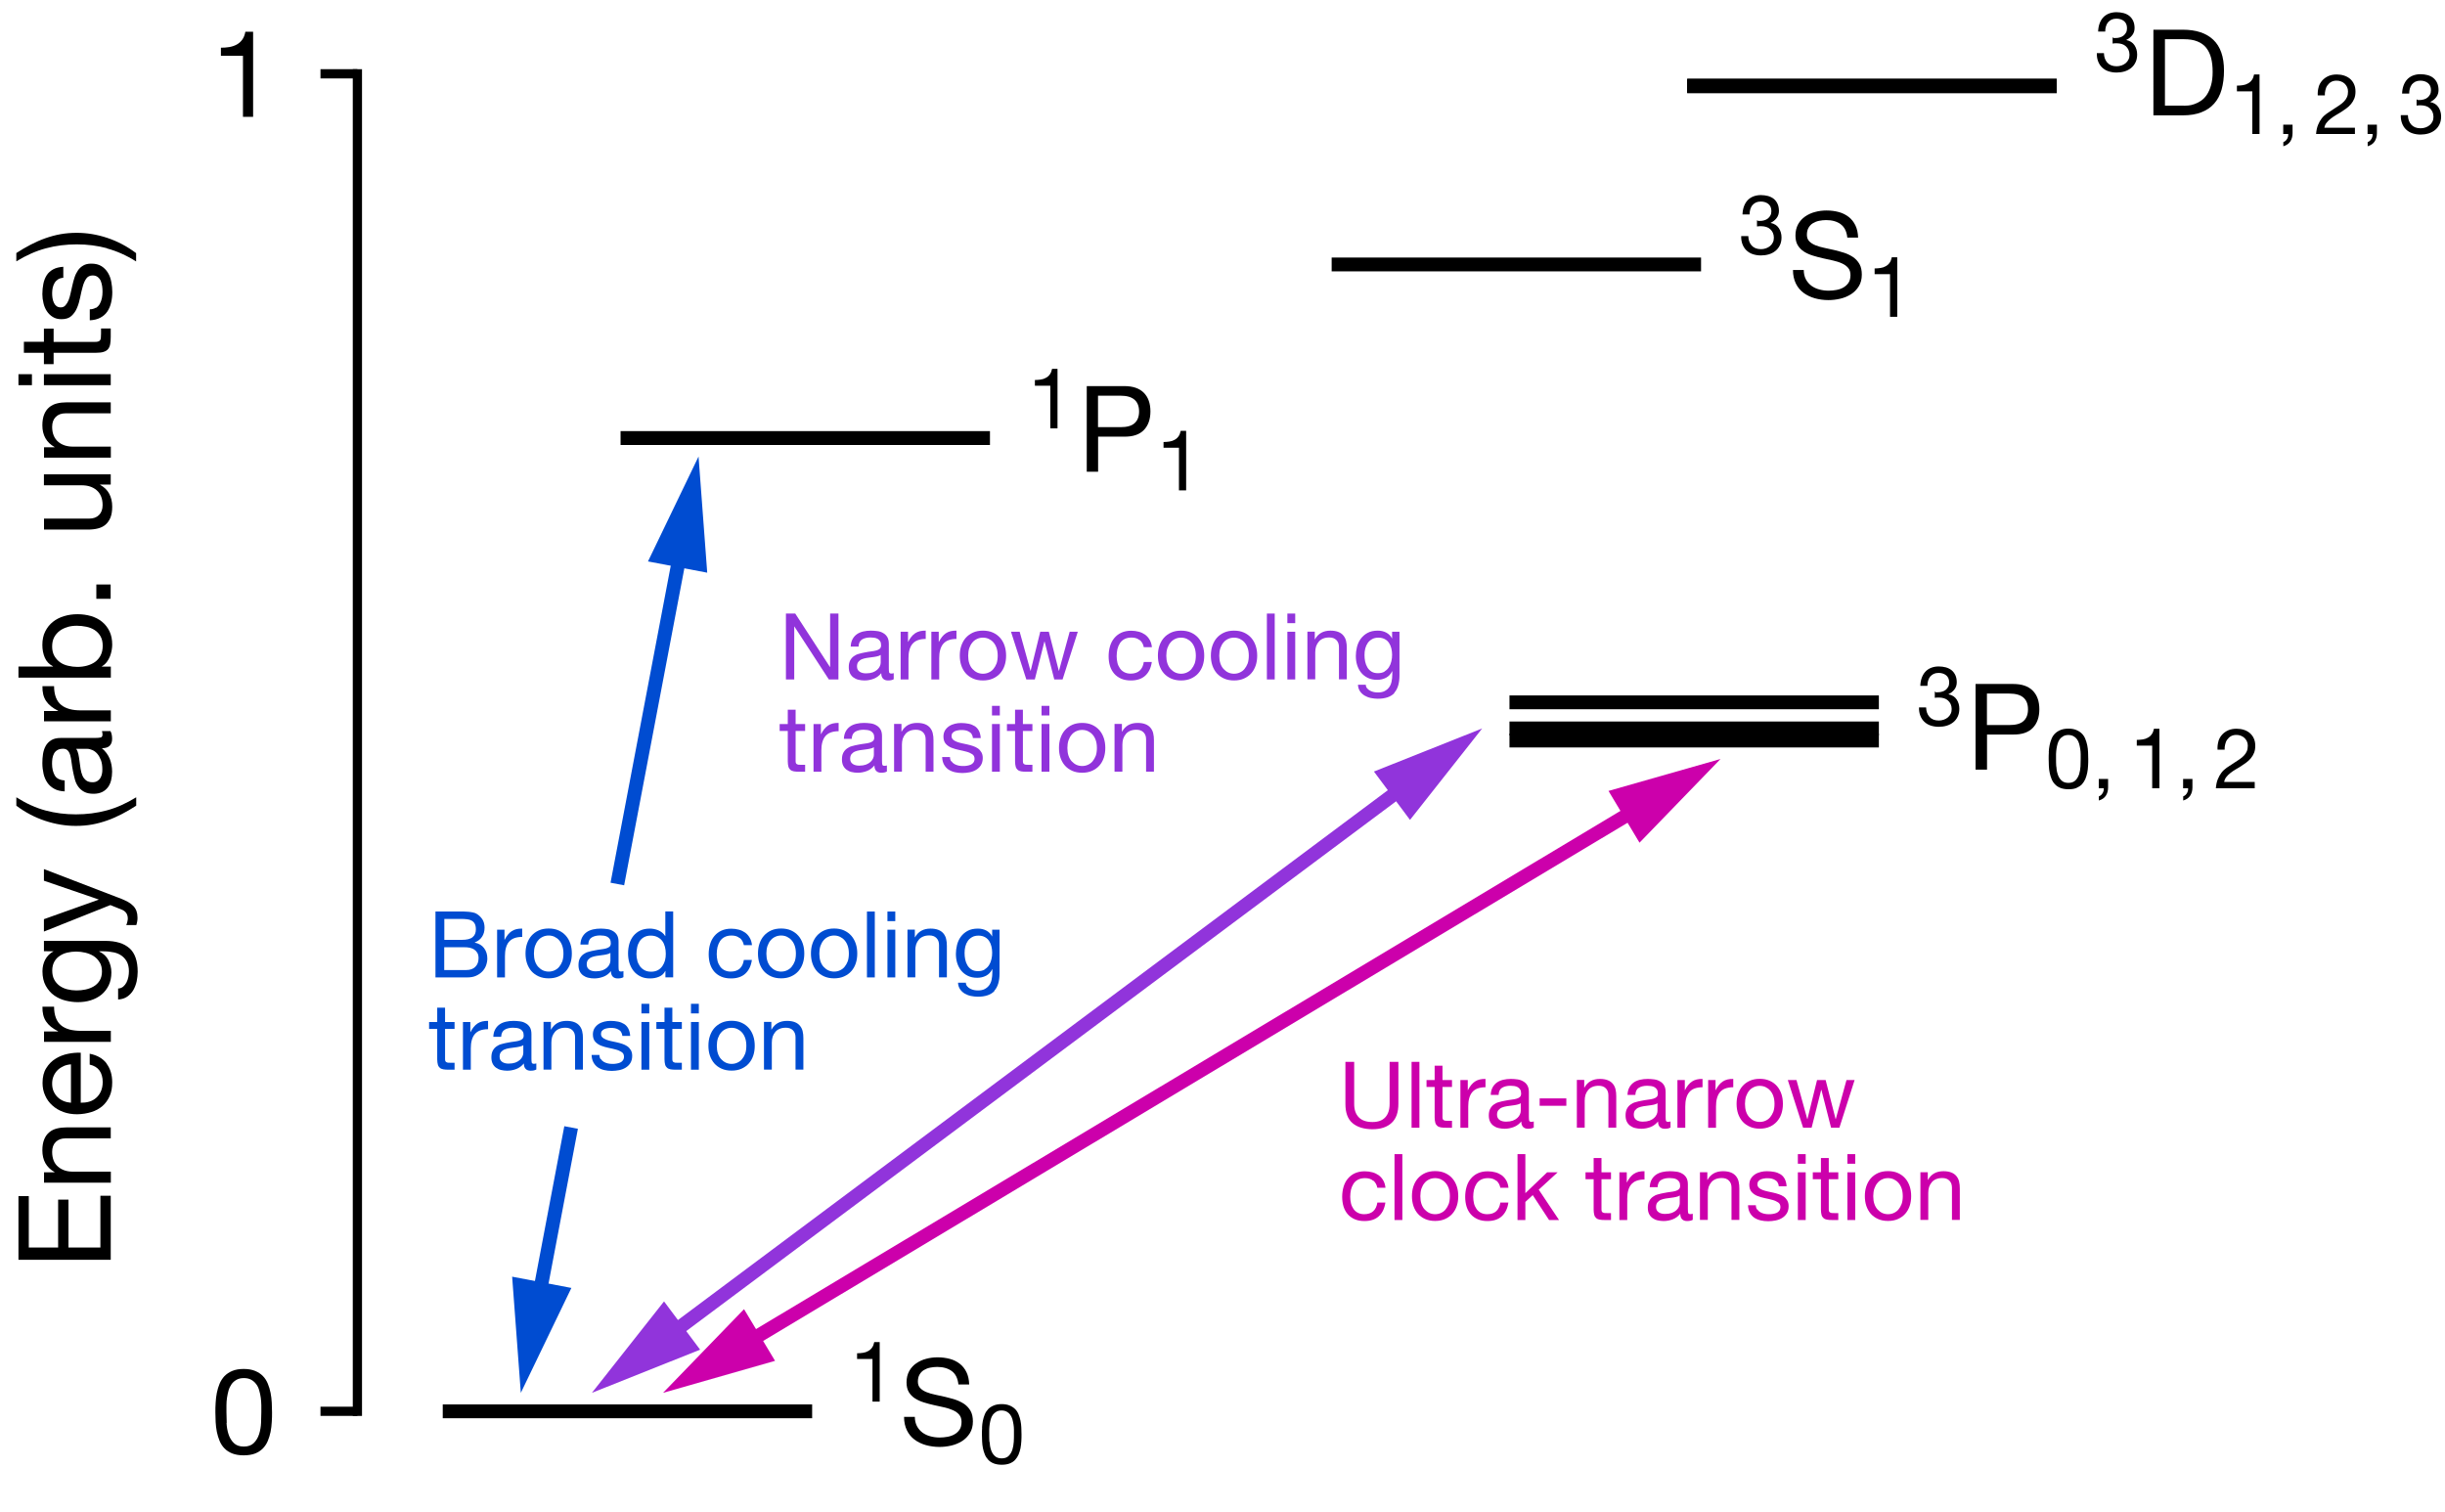 <?xml version="1.0" encoding="UTF-8"?><svg id="a" xmlns="http://www.w3.org/2000/svg" viewBox="0 0 264.96 163.83"><line x1="38.73" y1="152.94" x2="34.73" y2="152.94" style="fill:none; stroke:#000; stroke-linejoin:round;"/><path d="m23.37,152c.02-.36.06-.72.13-1.07.07-.35.17-.68.3-.99.13-.31.31-.58.53-.82.23-.23.51-.42.85-.56.34-.14.75-.21,1.23-.21s.89.07,1.23.21.63.33.85.56c.23.23.4.51.53.82.13.31.23.64.3.99s.11.7.13,1.07c.02.36.03.71.03,1.05s0,.69-.03,1.05c-.02.36-.06.72-.13,1.07s-.17.67-.3.98-.31.58-.53.81c-.23.23-.51.42-.84.55-.34.13-.75.2-1.24.2s-.89-.07-1.23-.2c-.34-.13-.63-.32-.85-.55-.23-.23-.4-.5-.53-.81s-.23-.63-.3-.98c-.07-.35-.11-.7-.13-1.07-.02-.36-.03-.71-.03-1.05s0-.69.03-1.05Zm1.18,2.2c.02.43.09.83.21,1.21s.31.7.57.96c.26.26.62.39,1.09.39s.83-.13,1.09-.39c.26-.26.45-.58.57-.96s.19-.78.21-1.21c.02-.43.03-.82.03-1.16,0-.23,0-.47,0-.75,0-.27-.03-.55-.06-.82s-.1-.54-.17-.8c-.07-.26-.18-.49-.33-.68-.14-.19-.32-.35-.54-.47-.22-.12-.48-.18-.79-.18s-.58.06-.79.18c-.22.12-.4.28-.54.47-.14.2-.25.42-.33.68-.07.26-.13.53-.17.8s-.06.55-.06.82c0,.27,0,.52,0,.75,0,.35.01.73.03,1.16Z"/><line x1="38.73" y1="8" x2="34.73" y2="8" style="fill:none; stroke:#000; stroke-linejoin:round;"/><path d="m26.33,12.65v-6.6h-2.39v-.88c.31,0,.62-.02.91-.07.29-.05.56-.14.8-.27s.44-.31.6-.53c.16-.22.28-.51.34-.86h.84v9.22h-1.1Z"/><path d="m2,129.62h1.12v5.57h3.18v-5.19h1.12v5.19h3.46v-5.61h1.12v6.94H2v-6.9Z"/><path d="m4.76,127.04h1.15v-.03c-.88-.49-1.32-1.28-1.32-2.35,0-.48.07-.87.2-1.19.13-.32.31-.57.55-.77s.51-.33.83-.41c.32-.08.68-.12,1.07-.12h4.76v1.19h-4.9c-.45,0-.8.13-1.06.39s-.39.62-.39,1.08c0,.36.06.68.17.95.11.27.27.49.48.66.21.18.45.31.72.4s.58.13.9.13h4.09v1.19h-7.24v-1.12Z"/><path d="m11.54,115.25c.41.54.62,1.22.62,2.04,0,.58-.09,1.08-.28,1.5-.19.42-.45.78-.78,1.07-.34.29-.74.51-1.2.65s-.97.23-1.53.24c-.55,0-1.05-.08-1.51-.25-.46-.17-.85-.4-1.19-.71-.34-.3-.6-.66-.78-1.08-.19-.41-.28-.87-.28-1.36,0-.64.13-1.18.4-1.6.27-.43.6-.77,1.01-1.02.41-.26.86-.43,1.34-.53.49-.1.95-.14,1.39-.12v5.42c.32,0,.62-.03.9-.11.29-.08.54-.22.76-.41.22-.19.39-.42.52-.71.13-.29.2-.63.2-1.02,0-.5-.12-.92-.35-1.24-.23-.32-.59-.54-1.06-.64v-1.18c.81.16,1.42.51,1.83,1.05Zm-4.65.29c-.25.11-.47.25-.65.43-.18.18-.33.4-.43.64-.11.25-.16.52-.16.82s.05.59.16.83c.11.25.25.46.44.64s.4.32.65.42c.25.1.51.16.79.18v-4.16c-.28.02-.55.08-.8.19Z"/><path d="m4.76,111.78h1.53v-.03c-.59-.29-1.02-.64-1.3-1.06-.28-.42-.41-.95-.39-1.6h1.26c0,.48.07.88.2,1.22s.32.61.57.81c.25.21.56.35.92.45.36.09.77.14,1.24.14h3.22v1.19h-7.24v-1.12Z"/><path d="m14.04,102.76c.59.54.88,1.39.88,2.55,0,.34-.04.68-.11,1.03-.08.35-.2.67-.36.95-.17.29-.39.52-.66.71-.27.19-.6.29-.99.31v-1.19c.21,0,.4-.08.55-.2.15-.13.27-.28.36-.46.09-.18.16-.38.2-.59s.06-.42.06-.62c0-.39-.07-.72-.2-.99-.14-.27-.32-.49-.56-.67s-.53-.31-.86-.38-.7-.12-1.11-.12h-.48v.03c.45.21.78.52.99.93.21.42.32.86.32,1.32,0,.54-.1,1.01-.29,1.41-.2.4-.46.74-.79,1.01s-.72.47-1.16.61c-.44.14-.91.2-1.41.2-.43,0-.87-.06-1.32-.17-.45-.11-.86-.3-1.23-.56-.37-.26-.67-.61-.91-1.04s-.36-.96-.36-1.58c0-.46.1-.88.3-1.26.2-.38.5-.68.9-.9h0s-1.04-.01-1.04-.01v-1.12h6.62c1.19,0,2.07.27,2.66.81Zm-3.25,1.52c-.16-.28-.38-.5-.64-.67-.27-.17-.57-.29-.9-.37s-.67-.12-1.01-.12c-.32,0-.63.04-.94.11s-.59.19-.83.36c-.25.16-.45.38-.59.64s-.22.58-.22.95.07.71.22.98c.14.27.34.49.58.67.24.17.52.3.84.38.32.08.65.12.99.12.33,0,.65-.03.98-.1.33-.07.62-.18.89-.34.27-.16.48-.37.64-.63.16-.26.25-.59.25-.98s-.08-.73-.25-1Z"/><path d="m12.96,97.32c.35.14.65.28.9.41.24.14.44.29.59.45.15.16.27.35.34.55s.11.43.11.69c0,.14,0,.28-.03.42s-.05.28-.1.41h-1.09c.05-.1.09-.22.12-.36.03-.14.05-.25.05-.34,0-.24-.06-.45-.17-.61-.12-.16-.28-.29-.5-.37l-1.22-.49-7.2,2.87v-1.34l5.92-2.11v-.03l-5.92-2.03v-1.26l8.2,3.15Z"/><path d="m13.2,88.22c-.52.27-1.04.5-1.58.69s-1.08.34-1.64.44c-.56.1-1.15.15-1.76.15-1.1,0-2.21-.18-3.33-.55-1.12-.37-2.16-.92-3.12-1.64v-.91c1.06.67,2.12,1.15,3.16,1.43,1.05.28,2.14.42,3.29.42s2.29-.14,3.35-.43c1.05-.28,2.12-.76,3.19-1.42v.91c-.52.34-1.04.64-1.56.91Z"/><path d="m11.97,79.23c.12.21.18.49.18.85,0,.31-.09.55-.26.73-.17.18-.45.27-.85.27.39.33.67.71.85,1.14.17.43.26.9.26,1.41,0,.33-.04.64-.11.93-.07.29-.19.55-.35.76-.16.21-.37.39-.62.51s-.57.19-.93.19c-.41,0-.75-.07-1.01-.21-.26-.14-.47-.32-.64-.55s-.29-.49-.37-.78c-.08-.29-.15-.6-.21-.9-.07-.33-.11-.64-.15-.93-.03-.29-.08-.55-.14-.78s-.15-.4-.27-.53c-.12-.13-.29-.2-.51-.2-.26,0-.47.05-.63.15-.16.1-.28.22-.36.38-.08.15-.14.33-.17.52-.03.19-.04.38-.04.57,0,.5.1.92.29,1.26.19.34.55.52,1.08.55v1.19c-.45-.02-.83-.11-1.13-.28-.31-.17-.56-.39-.75-.67-.19-.28-.33-.6-.41-.96s-.13-.74-.13-1.16c0-.33.02-.65.07-.97.05-.32.14-.61.29-.88.14-.26.35-.47.61-.63.26-.16.6-.24,1.02-.24h3.72c.28,0,.48-.02.61-.05.13-.03.2-.14.2-.33,0-.1-.02-.22-.06-.36h.92Zm-3.71,1.93c.11.15.19.35.24.59s.09.5.12.76c.03.27.07.53.11.8.04.27.11.51.2.73s.23.39.4.53c.17.13.41.2.7.2.2,0,.36-.04.5-.12.13-.08.24-.18.33-.31.08-.13.14-.27.18-.44s.05-.34.05-.53c0-.39-.05-.73-.16-1.01-.11-.28-.24-.51-.4-.69-.16-.18-.34-.31-.53-.39s-.37-.13-.54-.13h-1.21Z"/><path d="m4.76,77.05h1.53v-.03c-.59-.29-1.02-.64-1.3-1.06-.28-.42-.41-.95-.39-1.6h1.26c0,.48.07.88.2,1.22s.32.61.57.81c.25.21.56.35.92.45s.77.14,1.24.14h3.22v1.19h-7.24v-1.12Z"/><path d="m2,72.23h3.74v-.03c-.4-.2-.69-.5-.88-.92-.18-.42-.27-.88-.27-1.39,0-.56.1-1.05.31-1.46.21-.42.48-.76.83-1.04.35-.28.75-.48,1.21-.62.46-.14.94-.21,1.46-.21s1,.07,1.46.2c.46.14.86.34,1.2.62.34.28.61.62.81,1.04.2.42.29.9.29,1.45,0,.18-.02.38-.06.6s-.1.44-.18.65c-.08.21-.2.42-.34.61-.14.19-.32.35-.54.48v.03h.97v1.19H2v-1.19Zm5.33-4.28c-.32.09-.61.22-.86.41s-.45.42-.6.7-.22.62-.22,1,.08.74.24,1.02c.16.28.37.51.62.69s.55.31.88.38c.33.08.66.12.99.12.35,0,.7-.04,1.03-.13s.62-.22.88-.4c.25-.18.46-.42.61-.71.15-.29.23-.64.23-1.05s-.08-.75-.24-1.03c-.16-.28-.37-.5-.63-.67-.26-.17-.56-.29-.9-.36-.34-.07-.68-.11-1.04-.11-.34,0-.67.04-.99.13Z"/><path d="m10.44,63.34h1.55v1.55h-1.55v-1.55Z"/><path d="m12,52.51h-1.15v.03c.45.25.78.57.99.97s.32.85.32,1.39c0,.48-.06.87-.19,1.19-.13.32-.31.57-.54.77-.23.2-.51.33-.83.41-.32.08-.68.12-1.07.12h-4.76v-1.19h4.9c.45,0,.8-.13,1.06-.39.26-.26.39-.62.39-1.08,0-.36-.06-.68-.17-.94-.11-.27-.27-.49-.48-.67-.21-.18-.45-.31-.72-.4s-.58-.13-.9-.13h-4.09v-1.19h7.24v1.12Z"/><path d="m4.76,48.47h1.15v-.03c-.88-.49-1.32-1.28-1.32-2.35,0-.48.07-.87.2-1.19s.31-.57.55-.77.51-.33.83-.41c.32-.08.68-.12,1.07-.12h4.76v1.19h-4.9c-.45,0-.8.13-1.06.39-.26.26-.39.62-.39,1.08,0,.36.06.68.17.94.11.27.27.49.48.67.21.18.45.31.72.4.28.09.58.13.9.13h4.09v1.19h-7.24v-1.12Z"/><path d="m3.46,41.74h-1.46v-1.19h1.46v1.19Zm1.3-1.19h7.24v1.19h-7.24v-1.19Z"/><path d="m4.76,35.61h1.05v1.44h4.49c.14,0,.25-.01.34-.04.08-.02.15-.07.2-.13s.08-.16.09-.27c.01-.12.02-.27.02-.46v-.55h1.05v.91c0,.31-.02.57-.06.79s-.12.4-.23.53-.27.24-.48.3c-.21.07-.48.1-.81.1h-4.61v1.23h-1.05v-1.23h-2.17v-1.19h2.17v-1.44Z"/><path d="m10.38,33.38c.18-.11.33-.26.43-.44s.18-.39.23-.62c.05-.23.07-.46.07-.71,0-.19-.01-.38-.04-.59-.03-.21-.08-.39-.15-.57-.07-.17-.18-.31-.33-.43-.14-.11-.33-.17-.55-.17-.31,0-.54.12-.7.35-.16.23-.29.53-.38.88-.1.35-.19.73-.27,1.14-.08.41-.19.79-.34,1.14-.14.35-.35.64-.61.88s-.62.35-1.09.35c-.36,0-.68-.08-.94-.25-.26-.16-.47-.37-.64-.63s-.29-.55-.36-.87c-.08-.32-.12-.64-.12-.96,0-.41.04-.79.11-1.13.07-.35.19-.65.36-.92.17-.27.41-.48.7-.64s.66-.25,1.1-.28v1.19c-.23.02-.43.08-.58.18-.15.1-.28.23-.37.39-.09.16-.16.33-.2.52-.04.19-.06.39-.06.58,0,.18.01.36.04.54.03.18.08.35.15.5.07.15.16.27.28.36.12.09.27.14.46.14.21,0,.38-.07.51-.22s.25-.33.34-.55c.09-.22.16-.48.22-.76.06-.28.12-.56.19-.84.07-.3.14-.59.24-.88.09-.28.22-.54.37-.76.15-.22.35-.4.58-.53.23-.14.52-.2.87-.2.44,0,.8.09,1.09.27.29.18.52.42.7.71.18.29.3.62.37.99.07.37.11.74.11,1.1,0,.4-.04.78-.13,1.15-.08.36-.22.69-.41.97-.19.28-.44.5-.76.67s-.69.26-1.14.28v-1.19c.26,0,.48-.07.67-.18Z"/><path d="m11.6,26.9c-1.05-.28-2.14-.42-3.28-.42s-2.29.14-3.35.43c-1.06.28-2.12.75-3.2,1.41v-.9c.52-.34,1.04-.64,1.56-.91.52-.27,1.04-.5,1.58-.69.54-.19,1.08-.34,1.64-.44.56-.1,1.15-.15,1.76-.15,1.1,0,2.21.18,3.32.55s2.15.92,3.12,1.65v.9c-1.05-.66-2.11-1.13-3.16-1.41Z"/><line x1="48.73" y1="152.94" x2="87.26" y2="152.94" style="fill:none; stroke:#000; stroke-linecap:square; stroke-linejoin:round; stroke-width:1.5px;"/><line x1="68" y1="47.47" x2="106.53" y2="47.47" style="fill:none; stroke:#000; stroke-linecap:square; stroke-linejoin:round; stroke-width:1.5px;"/><line x1="164.33" y1="80.25" x2="202.86" y2="80.25" style="fill:none; stroke:#000; stroke-linecap:square; stroke-linejoin:round; stroke-width:1.5px;"/><line x1="164.33" y1="78.94" x2="202.86" y2="78.94" style="fill:none; stroke:#000; stroke-linecap:square; stroke-linejoin:round; stroke-width:1.5px;"/><line x1="164.33" y1="76.11" x2="202.86" y2="76.11" style="fill:none; stroke:#000; stroke-linecap:square; stroke-linejoin:round; stroke-width:1.5px;"/><line x1="183.59" y1="9.35" x2="222.13" y2="9.35" style="fill:none; stroke:#000; stroke-linecap:square; stroke-linejoin:round; stroke-width:1.5px;"/><line x1="183.59" y1="9.32" x2="222.13" y2="9.32" style="fill:none; stroke:#000; stroke-linecap:square; stroke-linejoin:round; stroke-width:1.5px;"/><line x1="183.59" y1="9.27" x2="222.13" y2="9.27" style="fill:none; stroke:#000; stroke-linecap:square; stroke-linejoin:round; stroke-width:1.5px;"/><line x1="145.06" y1="28.66" x2="183.59" y2="28.66" style="fill:none; stroke:#000; stroke-linecap:square; stroke-linejoin:round; stroke-width:1.5px;"/><line x1="67.04" y1="95.06" x2="73.84" y2="59.26" style="fill:none; stroke:#004cd1; stroke-linecap:square; stroke-linejoin:round; stroke-width:1.5px;"/><polygon points="76.64 62.06 75.7 49.47 70.22 60.84 76.64 62.06" style="fill:#004cd1;"/><line x1="58.29" y1="141.15" x2="61.75" y2="122.92" style="fill:none; stroke:#004cd1; stroke-linecap:square; stroke-linejoin:round; stroke-width:1.5px;"/><polygon points="61.92 139.57 56.44 150.94 55.5 138.35 61.92 139.57" style="fill:#004cd1;"/><line x1="72.13" y1="144.98" x2="152.63" y2="84.9" style="fill:none; stroke:#9134db; stroke-linecap:square; stroke-linejoin:round; stroke-width:1.5px;"/><polygon points="75.87 146.26 64.14 150.94 71.96 141.03 75.87 146.26" style="fill:#9134db;"/><polygon points="152.8 88.85 160.62 78.94 148.89 83.61 152.8 88.85" style="fill:#9134db;"/><line x1="80.4" y1="145.82" x2="177.9" y2="87.37" style="fill:none; stroke:#cc00ab; stroke-linecap:square; stroke-linejoin:round; stroke-width:1.5px;"/><polygon points="83.99 147.47 71.85 150.94 80.63 141.87 83.99 147.47" style="fill:#cc00ab;"/><polygon points="177.67 91.32 186.45 82.25 174.31 85.71 177.67 91.32" style="fill:#cc00ab;"/><line x1="38.73" y1="152.94" x2="38.73" y2="8" style="fill:none; stroke:#000; stroke-linecap:square; stroke-miterlimit:10;"/><path d="m94.55,151.89v-4.62h-1.67v-.62c.22,0,.43-.02.64-.05.21-.03.39-.09.56-.19.17-.09.31-.21.42-.37.12-.16.19-.36.24-.6h.59v6.45h-.77Z"/><path d="m103.14,148.58c-.41-.3-.94-.45-1.58-.45-.26,0-.52.03-.77.08s-.47.14-.67.26-.35.28-.47.49c-.12.2-.18.46-.18.76,0,.29.08.52.25.7s.39.32.68.44c.28.11.6.21.96.28.35.07.72.15,1.09.24.37.09.73.19,1.09.3.35.12.67.28.96.47.28.2.51.45.68.75.17.3.25.69.25,1.14,0,.49-.11.92-.33,1.27-.22.35-.5.64-.85.86-.35.22-.73.38-1.16.48-.43.1-.86.15-1.28.15-.52,0-1.01-.07-1.48-.2-.46-.13-.87-.33-1.22-.59-.35-.26-.63-.6-.83-1.01-.2-.41-.31-.9-.31-1.46h1.17c0,.39.08.73.23,1.01.15.28.35.51.6.7.25.18.54.32.86.4.33.09.67.13,1.01.13.28,0,.56-.03.84-.08.28-.05.54-.14.76-.27.23-.13.41-.3.55-.51s.21-.49.21-.83c0-.32-.08-.58-.25-.78s-.39-.36-.68-.49-.6-.23-.96-.31c-.36-.08-.72-.16-1.09-.24-.37-.08-.73-.18-1.09-.29s-.67-.25-.96-.43-.51-.41-.68-.69c-.17-.28-.25-.63-.25-1.06,0-.47.1-.87.29-1.22.19-.34.44-.62.76-.84s.68-.39,1.08-.49c.4-.11.82-.16,1.24-.16.48,0,.92.06,1.33.17s.76.29,1.07.53c.31.24.55.55.73.92.18.37.27.81.29,1.32h-1.17c-.07-.67-.31-1.15-.72-1.45Z"/><path d="m106.42,154.71c.01-.25.04-.5.09-.75.05-.24.12-.47.21-.69s.22-.41.37-.57.36-.29.6-.39c.24-.1.53-.15.86-.15s.62.05.86.15c.24.1.44.23.6.39s.28.35.37.57.16.45.21.69c.05.24.08.49.09.75s.02.5.02.74,0,.48-.02.74-.04.5-.09.75c-.05.24-.12.47-.21.69-.09.21-.22.4-.37.57s-.35.29-.59.39c-.24.09-.52.14-.86.14s-.62-.05-.86-.14-.44-.22-.6-.39-.28-.35-.37-.57c-.09-.22-.16-.44-.21-.69-.05-.24-.08-.49-.09-.75s-.02-.5-.02-.74,0-.48.02-.74Zm.82,1.54c.02.3.06.58.15.85.08.26.21.49.4.67.18.18.44.27.76.27s.58-.09.76-.27c.18-.18.31-.4.4-.67.08-.26.13-.55.15-.85.02-.3.02-.57.02-.81,0-.16,0-.33,0-.52,0-.19-.02-.38-.05-.57-.03-.19-.07-.38-.12-.56-.05-.18-.13-.34-.23-.48-.1-.14-.23-.25-.38-.33-.15-.08-.34-.13-.56-.13s-.4.04-.56.13-.28.2-.38.33c-.1.14-.18.3-.23.48-.05.18-.09.37-.12.56-.03.19-.04.38-.05.57s0,.37,0,.52c0,.24,0,.51.02.81Z"/><path d="m113.82,46.42v-4.62h-1.67v-.62c.22,0,.43-.02.64-.05.21-.03.39-.09.56-.19.17-.09.31-.21.42-.37.12-.16.19-.36.24-.6h.59v6.45h-.77Z"/><path d="m121.83,41.84c.94,0,1.64.24,2.12.72s.72,1.16.72,2.02-.24,1.54-.72,2.03c-.48.49-1.19.72-2.12.71h-2.83v3.8h-1.23v-9.28h4.07Zm-.42,4.45c.7,0,1.21-.13,1.54-.43.33-.29.49-.72.49-1.27s-.16-.98-.49-1.27c-.33-.29-.84-.44-1.54-.44h-2.42v3.41h2.42Z"/><path d="m127.76,53.14v-4.62h-1.67v-.62c.22,0,.43-.02.64-.05.21-.03.39-.09.56-.19.17-.09.31-.21.42-.37.12-.16.19-.36.24-.6h.59v6.45h-.77Z"/><path d="m229.02,4.12h.25c.16,0,.32-.02.47-.07.15-.04.28-.11.39-.2.11-.09.2-.2.27-.33.07-.13.1-.29.1-.46,0-.35-.11-.6-.33-.78-.22-.17-.49-.26-.82-.26-.21,0-.39.04-.54.11-.15.08-.28.18-.38.3-.1.13-.17.28-.22.45-.05.17-.07.35-.07.54h-.77c.01-.31.06-.59.15-.85.09-.25.21-.47.38-.66.16-.18.37-.33.61-.43.25-.1.53-.16.85-.16.28,0,.54.04.78.1.24.07.45.17.62.31s.31.32.41.54c.1.22.15.48.15.77s-.08.55-.25.77-.38.39-.64.51v.02c.39.08.69.27.88.56.19.29.29.62.29,1.01,0,.32-.06.61-.18.85-.12.25-.28.45-.48.61-.2.16-.44.29-.71.37s-.56.12-.86.12c-.33,0-.62-.05-.89-.14-.27-.09-.49-.23-.68-.41-.19-.18-.33-.4-.43-.66-.1-.26-.15-.56-.14-.89h.77c.01.42.13.76.36,1.02.23.26.57.4,1.01.4.19,0,.37-.03.54-.09.17-.06.32-.14.45-.25.13-.11.23-.24.3-.39.08-.15.11-.33.11-.52s-.04-.38-.11-.53c-.07-.15-.17-.29-.29-.39-.12-.11-.26-.19-.43-.24-.17-.05-.35-.08-.54-.08-.16,0-.32,0-.46.03v-.66s.06,0,.08,0Z"/><path d="m236.55,3.22c1.43,0,2.53.36,3.3,1.09.77.73,1.16,1.84,1.16,3.33,0,.78-.09,1.47-.26,2.07-.17.6-.44,1.11-.81,1.52-.36.41-.83.73-1.39.94-.56.22-1.23.33-2,.33h-3.19V3.22h3.19Zm.1,8.24c.14,0,.31-.01.52-.03.21-.02.43-.07.66-.16.23-.08.47-.2.7-.36.23-.16.44-.37.62-.64s.33-.6.45-1.01.18-.89.18-1.46-.05-1.05-.16-1.49c-.11-.44-.29-.81-.53-1.12s-.57-.54-.96-.7c-.39-.16-.87-.24-1.44-.24h-2.08v7.2h2.05Z"/><path d="m244.08,14.52v-4.62h-1.67v-.62c.22,0,.43-.02.64-.05.21-.03.39-.09.56-.19.17-.09.31-.21.42-.37.12-.16.19-.36.24-.6h.59v6.45h-.77Z"/><path d="m248.44,13.51v.92c0,.35-.08.64-.24.89-.16.25-.41.42-.76.53v-.45c.1-.04.19-.09.26-.16.07-.07.13-.15.17-.23.04-.08.07-.17.09-.25.01-.08.02-.16.01-.24h-.54v-1.01h1.01Z"/><path d="m251.26,9.44c.08-.28.22-.52.4-.72.18-.2.4-.36.67-.48s.57-.17.91-.17c.28,0,.54.04.79.12.25.08.46.2.64.35.18.16.33.35.43.58.11.23.16.5.16.8,0,.29-.04.54-.13.76-.09.22-.2.41-.35.59s-.31.33-.5.47c-.19.14-.38.27-.58.4-.2.12-.4.24-.6.36s-.38.24-.55.38c-.17.13-.31.28-.43.43s-.2.33-.23.53h3.31v.68h-4.21c.03-.38.1-.71.21-.98.11-.27.24-.5.4-.71s.35-.38.56-.53c.21-.15.42-.29.65-.43.27-.17.51-.33.72-.47.21-.14.38-.29.51-.43s.24-.3.31-.47c.07-.17.1-.37.1-.59,0-.18-.03-.33-.1-.48-.07-.14-.16-.27-.27-.37-.11-.1-.24-.18-.4-.24s-.31-.08-.48-.08c-.22,0-.42.05-.58.14-.16.09-.29.22-.4.37s-.18.32-.22.51c-.05.19-.07.38-.06.58h-.77c-.02-.33.02-.63.1-.91Z"/><path d="m257.58,13.51v.92c0,.35-.08.64-.24.89-.16.25-.41.42-.76.53v-.45c.1-.04.19-.09.26-.16s.12-.15.17-.23c.04-.08.07-.17.09-.25.02-.08.02-.16.01-.24h-.54v-1.01h1.01Z"/><path d="m261.96,10.84h.25c.16,0,.32-.02.47-.07.15-.04.28-.11.39-.2.11-.09.2-.2.27-.33.07-.13.1-.29.1-.46,0-.35-.11-.6-.33-.78-.22-.17-.49-.26-.82-.26-.21,0-.39.04-.54.11-.15.08-.28.18-.38.3-.1.13-.17.28-.22.45-.05.17-.07.35-.07.54h-.77c.01-.31.06-.59.15-.85.09-.25.21-.47.38-.66.16-.18.37-.33.61-.43.25-.1.53-.16.85-.16.28,0,.54.04.78.1.24.07.45.17.62.31s.31.32.41.54c.1.22.15.48.15.77s-.08.55-.25.77-.38.39-.64.51v.02c.39.08.69.27.88.56.19.29.29.62.29,1.01,0,.32-.06.61-.18.85-.12.25-.28.45-.48.61-.2.16-.44.29-.71.37s-.56.12-.86.12c-.33,0-.62-.05-.89-.14-.27-.09-.49-.23-.68-.41-.19-.18-.33-.4-.43-.66-.1-.26-.15-.56-.14-.89h.77c.01.42.13.76.36,1.02.23.26.57.4,1.01.4.19,0,.37-.03.54-.09.17-.06.32-.14.45-.25.13-.11.23-.24.3-.39.08-.15.11-.33.11-.52s-.04-.38-.11-.53c-.07-.15-.17-.29-.29-.39-.12-.11-.26-.19-.43-.24-.17-.05-.35-.08-.54-.08-.16,0-.32,0-.46.03v-.66s.06,0,.08,0Z"/><path d="m190.48,23.94h.25c.16,0,.32-.02.47-.07.15-.04.28-.11.39-.2.11-.09.2-.2.27-.33.07-.13.1-.29.1-.46,0-.35-.11-.6-.33-.78-.22-.17-.49-.26-.82-.26-.21,0-.39.04-.54.11-.15.08-.28.18-.38.3-.1.13-.17.28-.22.45-.05.17-.07.35-.07.54h-.77c.01-.31.06-.59.15-.85.09-.25.21-.47.38-.66.16-.18.37-.33.61-.43.25-.1.53-.16.85-.16.28,0,.54.04.78.1.24.07.45.17.62.31s.31.32.41.54c.1.22.15.48.15.77s-.08.55-.25.77-.38.39-.64.51v.02c.39.08.69.27.88.56.19.29.29.62.29,1.01,0,.32-.06.61-.18.85-.12.25-.28.45-.48.61-.2.16-.44.29-.71.37s-.56.12-.86.12c-.33,0-.62-.05-.89-.14-.27-.09-.49-.23-.68-.41-.19-.18-.33-.4-.43-.66-.1-.26-.15-.56-.14-.89h.77c.01.42.13.76.36,1.02.23.26.57.4,1.01.4.19,0,.37-.03.54-.09.17-.06.32-.14.45-.25.13-.11.23-.24.3-.39.08-.15.11-.33.11-.52s-.04-.38-.11-.53c-.07-.15-.17-.29-.29-.39-.12-.11-.26-.19-.43-.24-.17-.05-.35-.08-.54-.08-.16,0-.32,0-.46.03v-.66s.06,0,.08,0Z"/><path d="m199.48,24.3c-.41-.3-.94-.45-1.58-.45-.26,0-.52.03-.77.08-.25.05-.47.14-.67.26-.2.12-.35.28-.47.49-.12.2-.18.46-.18.76,0,.29.08.52.25.7s.39.32.68.44c.28.11.6.21.96.28.36.07.72.15,1.09.24.37.09.73.19,1.08.3.36.12.67.28.96.47.28.2.51.45.68.75.17.3.25.69.25,1.14,0,.49-.11.92-.33,1.27-.22.35-.5.64-.85.86-.35.22-.73.38-1.16.48-.43.1-.86.15-1.28.15-.52,0-1.01-.07-1.48-.2-.46-.13-.87-.33-1.22-.59-.35-.26-.63-.6-.83-1.01-.2-.41-.31-.9-.31-1.46h1.17c0,.39.08.73.23,1.01.15.28.35.51.6.7.25.18.54.32.86.4.33.09.67.13,1.01.13.28,0,.56-.03.84-.08.28-.05.54-.14.76-.27.22-.13.41-.3.55-.51s.21-.49.21-.83c0-.32-.08-.58-.25-.78s-.39-.36-.68-.49c-.28-.13-.6-.23-.96-.31-.36-.08-.72-.16-1.09-.24s-.73-.18-1.09-.29-.67-.25-.96-.43c-.28-.18-.51-.41-.68-.69-.17-.28-.25-.63-.25-1.06,0-.47.1-.87.29-1.22.19-.34.44-.62.76-.84s.68-.39,1.08-.49c.4-.11.82-.16,1.24-.16.48,0,.92.06,1.33.17s.76.29,1.07.53c.31.24.55.55.73.92.18.37.27.81.29,1.32h-1.17c-.07-.67-.31-1.15-.72-1.45Z"/><path d="m204.82,34.33v-4.62h-1.67v-.62c.22,0,.43-.02.64-.05.21-.03.39-.09.56-.19.17-.09.31-.21.42-.37.12-.16.19-.36.24-.6h.59v6.45h-.77Z"/><path d="m209.75,75.02h.25c.16,0,.32-.02.47-.07.15-.04.28-.11.39-.2.11-.09.2-.2.27-.33.07-.13.1-.29.1-.46,0-.35-.11-.6-.33-.78-.22-.17-.49-.26-.82-.26-.21,0-.39.04-.54.11-.15.08-.28.18-.38.3-.1.13-.17.28-.22.45-.05.17-.07.35-.07.54h-.77c.01-.31.06-.59.15-.85.09-.25.21-.47.38-.66.16-.18.37-.33.61-.43.25-.1.53-.16.85-.16.28,0,.54.04.78.1.24.07.45.17.62.31s.31.32.41.54c.1.22.15.48.15.77s-.08.55-.25.77-.38.39-.64.51v.02c.39.08.69.27.88.56.19.29.29.62.29,1.01,0,.32-.06.61-.18.85-.12.25-.28.45-.48.61-.2.16-.44.29-.71.37s-.56.12-.86.12c-.33,0-.62-.05-.89-.14-.27-.09-.49-.23-.68-.41-.19-.18-.33-.4-.43-.66-.1-.26-.15-.56-.14-.89h.77c.01.42.13.76.36,1.02.23.26.57.4,1.01.4.19,0,.37-.03.54-.09.17-.06.32-.14.45-.25.13-.11.23-.24.3-.39.08-.15.11-.33.11-.52s-.04-.38-.11-.53c-.07-.15-.17-.29-.29-.39-.12-.11-.26-.19-.43-.24-.17-.05-.35-.08-.54-.08-.16,0-.32,0-.46.03v-.66s.06,0,.08,0Z"/><path d="m218.16,74.12c.94,0,1.64.24,2.12.72s.72,1.16.72,2.02-.24,1.54-.72,2.03c-.48.49-1.19.72-2.12.71h-2.83v3.8h-1.24v-9.28h4.07Zm-.42,4.45c.7,0,1.21-.13,1.54-.43.33-.29.49-.72.49-1.27s-.16-.98-.49-1.27c-.33-.29-.84-.44-1.54-.44h-2.42v3.41h2.42Z"/><path d="m222.02,81.51c.01-.25.04-.5.09-.75.05-.24.12-.47.21-.69s.21-.41.37-.57c.16-.16.36-.29.6-.39.24-.1.53-.15.86-.15s.62.05.86.15c.24.1.44.23.6.39.16.16.28.35.37.57s.16.45.21.69c.05.24.08.49.09.75.01.25.02.5.02.74s0,.48-.02.74c-.01.25-.04.5-.09.75-.05.24-.12.47-.21.69-.09.21-.22.4-.37.57-.16.16-.36.29-.59.39s-.52.14-.86.14-.62-.05-.86-.14c-.24-.09-.44-.22-.6-.39-.16-.16-.28-.35-.37-.57-.09-.22-.16-.44-.21-.69-.05-.24-.08-.49-.09-.75-.01-.25-.02-.5-.02-.74s0-.48.02-.74Zm.82,1.54c.01.3.06.58.15.85.08.26.21.49.4.67.18.18.44.27.76.27s.58-.09.76-.27.31-.4.4-.67c.08-.26.13-.55.15-.85.01-.3.02-.57.02-.81,0-.16,0-.33,0-.52,0-.19-.02-.38-.05-.57s-.07-.38-.12-.56-.13-.34-.23-.48c-.1-.14-.23-.25-.38-.33s-.34-.13-.55-.13-.4.04-.56.13c-.15.08-.28.2-.38.33-.1.14-.18.3-.23.48-.05.18-.09.37-.12.56-.03.19-.04.38-.05.57s0,.37,0,.52c0,.24,0,.51.02.81Z"/><path d="m228.45,84.41v.92c0,.35-.08.64-.24.89-.16.25-.41.42-.76.53v-.45c.1-.04.19-.09.26-.16s.12-.15.17-.23c.04-.08.07-.17.09-.25.02-.08.02-.16.01-.24h-.54v-1.01h1.01Z"/><path d="m233.23,85.42v-4.62h-1.67v-.62c.22,0,.43-.02.64-.05.21-.03.39-.09.56-.19.17-.09.31-.21.42-.37.12-.16.19-.36.24-.6h.59v6.45h-.77Z"/><path d="m237.59,84.41v.92c0,.35-.08.64-.24.89-.16.25-.41.42-.76.53v-.45c.1-.04.19-.09.26-.16.07-.07.13-.15.17-.23.04-.08.07-.17.09-.25.01-.08.02-.16.01-.24h-.54v-1.01h1.01Z"/><path d="m240.4,80.34c.08-.28.22-.52.4-.72.18-.2.4-.36.67-.48s.57-.17.91-.17c.28,0,.54.04.79.12.25.08.46.2.64.35.18.16.33.35.43.58.11.23.16.5.16.8,0,.29-.04.54-.13.76-.09.22-.2.41-.35.59s-.31.33-.5.47c-.19.14-.38.27-.58.4-.2.12-.4.24-.6.36s-.38.24-.55.38c-.17.13-.31.28-.43.43s-.2.33-.23.53h3.31v.68h-4.21c.03-.38.1-.71.21-.98.11-.27.24-.5.4-.71s.35-.38.56-.53c.21-.15.42-.29.65-.43.27-.17.51-.33.72-.47.21-.14.38-.29.51-.43s.24-.3.31-.47c.07-.17.1-.37.1-.59,0-.18-.03-.33-.1-.48-.07-.14-.16-.27-.27-.37-.11-.1-.24-.18-.4-.24s-.31-.08-.48-.08c-.22,0-.42.05-.58.14-.16.09-.29.22-.4.37s-.18.32-.22.51c-.05.19-.07.38-.06.58h-.77c-.02-.33.02-.63.1-.91Z"/><path d="m150.81,121.68c-.49.46-1.18.69-2.08.69s-1.64-.22-2.16-.66-.77-1.13-.77-2.08v-4.56h.95v4.56c0,.64.17,1.12.51,1.46s.83.5,1.47.5c.61,0,1.07-.17,1.38-.5s.48-.82.48-1.46v-4.56h.95v4.56c0,.91-.24,1.6-.73,2.05Z" style="fill:#cc00ab;"/><path d="m153.82,115.07v7.14h-.85v-7.14h.85Z" style="fill:#cc00ab;"/><path d="m157.35,117.04v.75h-1.03v3.21c0,.1,0,.18.02.24.02.06.05.11.1.14.05.03.11.05.19.07.08,0,.19.01.33.01h.39v.75h-.65c-.22,0-.41-.01-.57-.04-.16-.03-.28-.08-.38-.17s-.17-.19-.21-.34-.07-.34-.07-.58v-3.29h-.88v-.75h.88v-1.55h.85v1.55h1.03Z" style="fill:#cc00ab;"/><path d="m159.06,117.04v1.09h.02c.21-.42.46-.73.76-.93.3-.2.68-.29,1.14-.28v.9c-.34,0-.63.05-.87.14s-.43.23-.58.41-.25.4-.32.66c-.07.26-.1.55-.1.88v2.3h-.85v-5.17h.8Z" style="fill:#cc00ab;"/><path d="m166.2,122.19c-.15.09-.35.13-.61.13-.22,0-.4-.06-.53-.19s-.2-.33-.2-.6c-.23.28-.5.48-.81.6-.31.12-.65.19-1,.19-.23,0-.46-.03-.67-.08-.21-.05-.39-.14-.54-.25s-.28-.26-.37-.45-.13-.41-.13-.67c0-.29.05-.53.15-.72.1-.19.23-.34.4-.46.16-.12.35-.21.56-.26.21-.06.42-.11.65-.15.23-.05.46-.08.67-.11.21-.02.39-.06.55-.1s.29-.11.38-.19c.09-.08.14-.2.14-.36,0-.19-.03-.34-.1-.45s-.16-.2-.27-.26c-.11-.06-.23-.1-.37-.12-.14-.02-.27-.03-.41-.03-.36,0-.66.07-.9.21s-.37.39-.39.78h-.85c.01-.32.08-.59.2-.81s.28-.4.48-.54.43-.23.68-.29c.26-.06.53-.09.83-.09.23,0,.46.02.7.05.23.03.44.1.62.21.19.1.34.25.45.43s.17.43.17.73v2.65c0,.2.01.35.03.44.02.09.1.14.24.14.07,0,.16-.01.26-.04v.66Zm-1.38-2.65c-.11.08-.25.14-.42.17-.17.04-.35.07-.54.09s-.38.05-.58.08c-.19.03-.37.08-.52.14s-.28.16-.38.28c-.1.12-.15.29-.15.5,0,.14.03.26.08.35s.13.17.22.23c.09.06.19.1.31.13s.25.04.38.04c.28,0,.52-.04.72-.11.2-.08.36-.17.49-.29.13-.12.22-.24.28-.38s.09-.26.09-.38v-.87Z" style="fill:#cc00ab;"/><path d="m169.74,119.03v.8h-2.89v-.8h2.89Z" style="fill:#cc00ab;"/><path d="m171.68,117.04v.82h.02c.35-.63.91-.94,1.68-.94.34,0,.62.05.85.14.23.09.41.22.55.39.14.17.24.37.29.59.06.23.08.49.08.76v3.4h-.85v-3.5c0-.32-.09-.57-.28-.76s-.44-.28-.77-.28c-.26,0-.48.04-.67.12-.19.08-.35.19-.47.34-.13.15-.22.32-.29.51-.06.2-.09.41-.09.65v2.92h-.85v-5.17h.8Z" style="fill:#cc00ab;"/><path d="m181.02,122.19c-.15.09-.35.13-.61.13-.22,0-.4-.06-.53-.19s-.2-.33-.2-.6c-.23.28-.5.48-.81.6-.31.12-.65.19-1,.19-.23,0-.46-.03-.67-.08-.21-.05-.39-.14-.54-.25s-.28-.26-.37-.45-.13-.41-.13-.67c0-.29.05-.53.15-.72.1-.19.23-.34.4-.46.16-.12.35-.21.56-.26.21-.06.42-.11.65-.15.23-.05.46-.08.67-.11.21-.02.39-.06.55-.1s.29-.11.38-.19c.09-.08.14-.2.14-.36,0-.19-.03-.34-.1-.45s-.16-.2-.27-.26c-.11-.06-.23-.1-.37-.12-.14-.02-.27-.03-.41-.03-.36,0-.66.07-.9.21s-.37.39-.39.78h-.85c.01-.32.08-.59.2-.81s.28-.4.48-.54.43-.23.68-.29c.26-.06.53-.09.83-.09.23,0,.46.02.7.05.23.03.44.1.62.21.19.1.34.25.45.43s.17.43.17.73v2.65c0,.2.01.35.03.44.02.09.1.14.24.14.07,0,.16-.01.26-.04v.66Zm-1.38-2.65c-.11.08-.25.14-.42.17-.17.04-.35.07-.54.09s-.38.05-.58.08c-.19.03-.37.08-.52.14s-.28.16-.38.28c-.1.12-.15.29-.15.5,0,.14.03.26.08.35s.13.17.22.23c.09.06.19.1.31.13s.25.04.38.04c.28,0,.52-.04.72-.11.2-.08.36-.17.49-.29.13-.12.22-.24.28-.38s.09-.26.09-.38v-.87Z" style="fill:#cc00ab;"/><path d="m182.58,117.04v1.09h.02c.21-.42.46-.73.76-.93.3-.2.68-.29,1.14-.28v.9c-.34,0-.63.05-.87.14s-.43.23-.58.41-.25.4-.32.66c-.07.26-.1.55-.1.88v2.3h-.85v-5.17h.8Z" style="fill:#cc00ab;"/><path d="m185.91,117.04v1.09h.02c.21-.42.46-.73.76-.93.3-.2.68-.29,1.14-.28v.9c-.34,0-.63.05-.87.14s-.43.23-.58.41-.25.4-.32.66c-.07.26-.1.55-.1.88v2.3h-.85v-5.17h.8Z" style="fill:#cc00ab;"/><path d="m188.35,118.56c.11-.33.27-.62.48-.86.21-.24.48-.44.79-.58s.67-.21,1.08-.21.77.07,1.08.21c.31.14.57.33.79.58.21.24.37.53.48.86.11.33.16.68.16,1.06s-.05.73-.16,1.06c-.11.33-.27.61-.48.85-.21.24-.48.43-.79.57-.31.14-.67.21-1.08.21s-.77-.07-1.08-.21-.58-.33-.79-.57c-.21-.24-.37-.53-.48-.85-.11-.33-.16-.68-.16-1.06s.05-.74.16-1.06Zm.87,1.9c.08.24.2.45.35.61.15.16.32.29.51.38.2.09.41.13.62.13s.43-.04.62-.13c.2-.09.37-.21.51-.38s.26-.37.35-.61c.08-.24.12-.52.12-.83s-.04-.59-.12-.83c-.08-.24-.2-.45-.35-.62-.15-.17-.32-.29-.51-.38-.2-.09-.41-.13-.62-.13s-.43.04-.62.13c-.2.09-.37.21-.51.38-.15.17-.26.37-.35.62-.08.24-.12.52-.12.83s.04.59.12.83Z" style="fill:#cc00ab;"/><path d="m198.43,122.21l-1.05-4.11h-.02l-1.04,4.11h-.92l-1.66-5.17h.94l1.17,4.23h.02l1.04-4.23h.93l1.08,4.23h.02l1.16-4.23h.88l-1.65,5.17h-.9Z" style="fill:#cc00ab;"/><path d="m148.79,127.94c-.21-.18-.5-.27-.86-.27-.31,0-.56.06-.77.17-.21.11-.37.26-.49.45-.12.19-.21.4-.27.64-.05.24-.08.5-.08.76,0,.24.03.47.08.7s.15.43.27.61.28.32.47.42.42.16.69.16c.42,0,.75-.11.99-.33s.38-.53.44-.93h.87c-.09.64-.33,1.13-.71,1.48-.38.35-.9.52-1.56.52-.39,0-.74-.06-1.04-.19-.3-.13-.56-.31-.76-.54-.2-.23-.36-.51-.46-.83s-.15-.68-.15-1.06.05-.75.15-1.09c.1-.34.25-.63.46-.88s.46-.45.77-.59c.31-.14.66-.21,1.07-.21.29,0,.57.04.83.11.26.07.48.18.68.32.2.15.36.33.49.56.13.22.21.49.24.79h-.88c-.07-.33-.21-.58-.42-.76Z" style="fill:#cc00ab;"/><path d="m151.97,125.07v7.14h-.85v-7.14h.85Z" style="fill:#cc00ab;"/><path d="m153.17,128.56c.11-.33.27-.62.48-.86.21-.24.48-.44.79-.58s.67-.21,1.08-.21.77.07,1.08.21c.31.14.57.33.79.58.21.24.37.53.48.86.11.33.16.68.16,1.06s-.05.73-.16,1.06c-.11.33-.27.61-.48.85-.21.24-.48.43-.79.57-.31.14-.67.21-1.08.21s-.77-.07-1.08-.21-.58-.33-.79-.57c-.21-.24-.37-.53-.48-.85-.11-.33-.16-.68-.16-1.06s.05-.74.16-1.06Zm.87,1.9c.08.24.2.45.35.61.15.16.32.29.51.38.2.09.41.13.62.13s.43-.04.62-.13c.2-.09.37-.21.51-.38s.26-.37.35-.61c.08-.24.12-.52.12-.83s-.04-.59-.12-.83c-.08-.24-.2-.45-.35-.62-.15-.17-.32-.29-.51-.38-.2-.09-.41-.13-.62-.13s-.43.04-.62.13c-.2.09-.37.21-.51.38-.15.17-.26.37-.35.62-.08.24-.12.52-.12.83s.04.59.12.83Z" style="fill:#cc00ab;"/><path d="m162.12,127.94c-.21-.18-.5-.27-.86-.27-.31,0-.56.06-.77.17-.21.11-.37.26-.49.45-.12.19-.21.4-.27.64-.05.24-.08.5-.08.76,0,.24.03.47.08.7s.15.43.27.61.28.32.47.42.42.16.69.16c.42,0,.75-.11.99-.33s.38-.53.44-.93h.87c-.09.64-.33,1.13-.71,1.48-.38.35-.9.52-1.56.52-.39,0-.74-.06-1.04-.19-.3-.13-.56-.31-.76-.54-.2-.23-.36-.51-.46-.83s-.15-.68-.15-1.06.05-.75.15-1.09c.1-.34.25-.63.46-.88s.46-.45.77-.59c.31-.14.66-.21,1.07-.21.29,0,.57.04.83.11.26.07.48.18.68.32.2.15.36.33.49.56.13.22.21.49.24.79h-.88c-.07-.33-.21-.58-.42-.76Z" style="fill:#cc00ab;"/><path d="m165.3,125.07v4.23l2.36-2.26h1.14l-2.05,1.88,2.2,3.29h-1.08l-1.77-2.7-.8.74v1.96h-.85v-7.14h.85Z" style="fill:#cc00ab;"/><path d="m174.58,127.04v.75h-1.03v3.21c0,.1,0,.18.02.24.02.06.05.11.1.14.05.03.11.05.19.07.08,0,.19.01.33.01h.39v.75h-.65c-.22,0-.41-.01-.57-.04-.16-.03-.28-.08-.38-.17s-.17-.19-.21-.34-.07-.34-.07-.58v-3.29h-.88v-.75h.88v-1.55h.85v1.55h1.03Z" style="fill:#cc00ab;"/><path d="m176.29,127.04v1.09h.02c.21-.42.46-.73.76-.93.3-.2.68-.29,1.14-.28v.9c-.34,0-.63.05-.87.14s-.43.23-.58.41-.25.4-.32.66c-.07.26-.1.55-.1.88v2.3h-.85v-5.17h.8Z" style="fill:#cc00ab;"/><path d="m183.43,132.19c-.15.09-.35.13-.61.13-.22,0-.4-.06-.53-.19s-.2-.33-.2-.6c-.23.28-.5.48-.81.6-.31.12-.65.19-1,.19-.23,0-.46-.03-.67-.08-.21-.05-.39-.14-.54-.25s-.28-.26-.37-.45-.13-.41-.13-.67c0-.29.05-.53.15-.72.1-.19.23-.34.4-.46.16-.12.35-.21.56-.26.21-.06.42-.11.65-.15.23-.05.46-.08.67-.11.21-.02.39-.06.55-.1s.29-.11.38-.19c.09-.08.14-.2.14-.36,0-.19-.03-.34-.1-.45s-.16-.2-.27-.26c-.11-.06-.23-.1-.37-.12-.14-.02-.27-.03-.41-.03-.36,0-.66.07-.9.21s-.37.39-.39.78h-.85c.01-.32.08-.59.2-.81s.28-.4.48-.54.43-.23.68-.29c.26-.06.53-.09.83-.09.23,0,.46.02.7.05.23.03.44.1.62.21.19.1.34.25.45.43s.17.43.17.73v2.65c0,.2.01.35.03.44.02.09.1.14.24.14.07,0,.16-.01.26-.04v.66Zm-1.38-2.65c-.11.08-.25.14-.42.17-.17.04-.35.07-.54.09s-.38.05-.58.08c-.19.03-.37.08-.52.14s-.28.16-.38.28c-.1.12-.15.29-.15.5,0,.14.03.26.08.35s.13.17.22.23c.09.06.19.1.31.13s.25.04.38.04c.28,0,.52-.04.72-.11.2-.08.36-.17.49-.29.13-.12.22-.24.28-.38s.09-.26.09-.38v-.87Z" style="fill:#cc00ab;"/><path d="m185.02,127.04v.82h.02c.35-.63.91-.94,1.68-.94.34,0,.62.05.85.14.23.09.41.22.55.39.14.17.24.37.29.59.06.23.08.49.08.76v3.4h-.85v-3.5c0-.32-.09-.57-.28-.76s-.44-.28-.77-.28c-.26,0-.48.04-.67.12-.19.08-.35.19-.47.34-.13.15-.22.32-.29.51-.06.2-.09.41-.09.65v2.92h-.85v-5.17h.8Z" style="fill:#cc00ab;"/><path d="m190.43,131.05c.08.13.18.23.32.31.13.08.28.13.44.17s.33.05.5.05c.13,0,.27,0,.42-.03.15-.02.28-.06.41-.11.12-.05.22-.13.3-.24s.12-.24.12-.4c0-.22-.08-.39-.25-.5-.17-.11-.38-.21-.62-.27-.25-.07-.52-.13-.81-.19-.29-.06-.57-.14-.82-.24-.25-.1-.46-.25-.62-.43s-.25-.45-.25-.78c0-.26.06-.48.17-.67.12-.19.27-.34.45-.46.18-.12.39-.2.62-.26.23-.06.46-.08.68-.08.29,0,.56.03.81.08.25.05.46.14.66.26.19.12.34.29.45.5s.18.47.2.79h-.85c-.01-.17-.06-.3-.13-.42s-.17-.2-.28-.26c-.11-.07-.24-.12-.38-.15s-.28-.04-.42-.04c-.13,0-.25,0-.38.03-.13.02-.25.05-.36.1s-.19.12-.26.2c-.07.08-.1.19-.1.33,0,.15.05.27.15.37s.24.18.4.24c.16.06.34.12.54.16.2.04.4.09.6.13.21.05.42.1.62.17.2.07.38.15.54.26.16.11.28.25.38.42s.15.37.15.62c0,.31-.07.57-.2.78-.13.21-.3.37-.51.5-.21.13-.45.22-.71.27-.26.05-.53.08-.79.08-.29,0-.56-.03-.82-.09-.26-.06-.49-.16-.69-.29-.2-.14-.36-.32-.48-.54-.12-.22-.19-.49-.2-.81h.85c0,.19.05.34.13.47Z" style="fill:#cc00ab;"/><path d="m194.83,126.11v-1.04h.85v1.04h-.85Zm.85.93v5.17h-.85v-5.17h.85Z" style="fill:#cc00ab;"/><path d="m199.21,127.04v.75h-1.03v3.21c0,.1,0,.18.02.24.02.06.05.11.1.14.05.03.11.05.19.07.08,0,.19.01.33.01h.39v.75h-.65c-.22,0-.41-.01-.57-.04-.16-.03-.28-.08-.38-.17s-.17-.19-.21-.34-.07-.34-.07-.58v-3.29h-.88v-.75h.88v-1.55h.85v1.55h1.03Z" style="fill:#cc00ab;"/><path d="m200.2,126.11v-1.04h.85v1.04h-.85Zm.85.93v5.17h-.85v-5.17h.85Z" style="fill:#cc00ab;"/><path d="m202.25,128.56c.11-.33.27-.62.48-.86.21-.24.48-.44.79-.58s.67-.21,1.08-.21.77.07,1.08.21c.31.14.57.33.79.58.21.24.37.53.48.86.11.33.16.68.16,1.06s-.05.73-.16,1.06c-.11.33-.27.61-.48.85-.21.24-.48.43-.79.57-.31.14-.67.21-1.08.21s-.77-.07-1.08-.21-.58-.33-.79-.57c-.21-.24-.37-.53-.48-.85-.11-.33-.16-.68-.16-1.06s.05-.74.16-1.06Zm.87,1.9c.08.24.2.45.35.61.15.16.32.29.51.38.2.09.41.13.62.13s.43-.04.62-.13c.2-.09.37-.21.51-.38s.26-.37.35-.61c.08-.24.12-.52.12-.83s-.04-.59-.12-.83c-.08-.24-.2-.45-.35-.62-.15-.17-.32-.29-.51-.38-.2-.09-.41-.13-.62-.13s-.43.04-.62.13c-.2.09-.37.21-.51.38-.15.17-.26.37-.35.62-.08.24-.12.52-.12.83s.04.59.12.83Z" style="fill:#cc00ab;"/><path d="m208.91,127.04v.82h.02c.35-.63.91-.94,1.68-.94.34,0,.62.05.85.14.23.09.41.22.55.39.14.17.24.37.29.59.06.23.08.49.08.76v3.4h-.85v-3.5c0-.32-.09-.57-.28-.76s-.44-.28-.77-.28c-.26,0-.48.04-.67.12-.19.08-.35.19-.47.34-.13.15-.22.32-.29.51-.06.2-.09.41-.09.65v2.92h-.85v-5.17h.8Z" style="fill:#cc00ab;"/><path d="m86.18,66.49l3.76,5.79h.02v-5.79h.9v7.14h-1.04l-3.73-5.73h-.02v5.73h-.9v-7.14h1.01Z" style="fill:#9134db;"/><path d="m96.84,73.61c-.15.09-.35.13-.61.13-.22,0-.4-.06-.53-.19s-.2-.33-.2-.6c-.23.28-.5.48-.81.6-.31.12-.65.19-1,.19-.23,0-.46-.03-.67-.08-.21-.05-.39-.14-.54-.25s-.28-.26-.37-.45-.13-.41-.13-.67c0-.29.05-.53.15-.72.1-.19.23-.34.4-.46.16-.12.35-.21.56-.26.21-.06.42-.11.65-.15.23-.05.46-.08.67-.11.21-.02.39-.06.55-.1s.29-.11.38-.19c.09-.08.14-.2.14-.36,0-.19-.03-.34-.1-.45s-.16-.2-.27-.26c-.11-.06-.23-.1-.37-.12-.14-.02-.27-.03-.41-.03-.36,0-.66.07-.9.21s-.37.39-.39.78h-.85c.01-.32.08-.59.2-.81s.28-.4.48-.54.43-.23.68-.29c.26-.06.53-.09.83-.09.23,0,.46.02.7.05.23.03.44.1.62.21.19.1.34.25.45.43s.17.43.17.73v2.65c0,.2.01.35.03.44.02.09.1.14.24.14.07,0,.16-.01.26-.04v.66Zm-1.38-2.65c-.11.08-.25.14-.42.17-.17.04-.35.07-.54.09s-.38.05-.58.08c-.19.03-.37.08-.52.14s-.28.16-.38.28c-.1.12-.15.29-.15.5,0,.14.03.26.08.35s.13.17.22.23c.09.06.19.1.31.13s.25.04.38.04c.28,0,.52-.04.72-.11.2-.08.36-.17.49-.29.13-.12.22-.24.28-.38s.09-.26.09-.38v-.87Z" style="fill:#9134db;"/><path d="m98.4,68.46v1.09h.02c.21-.42.46-.73.76-.93.3-.2.68-.29,1.14-.28v.9c-.34,0-.63.05-.87.14s-.43.23-.58.41-.25.4-.32.66c-.07.26-.1.55-.1.88v2.3h-.85v-5.17h.8Z" style="fill:#9134db;"/><path d="m101.73,68.46v1.09h.02c.21-.42.46-.73.76-.93.3-.2.68-.29,1.14-.28v.9c-.34,0-.63.05-.87.14s-.43.23-.58.41-.25.4-.32.66c-.07.26-.1.55-.1.88v2.3h-.85v-5.17h.8Z" style="fill:#9134db;"/><path d="m104.17,69.99c.11-.33.27-.62.48-.86.21-.24.48-.44.79-.58s.67-.21,1.08-.21.77.07,1.08.21c.31.14.57.33.79.58.21.24.37.53.48.86.11.33.16.68.16,1.06s-.05.73-.16,1.06c-.11.33-.27.61-.48.85-.21.24-.48.43-.79.57-.31.14-.67.21-1.08.21s-.77-.07-1.08-.21-.58-.33-.79-.57c-.21-.24-.37-.53-.48-.85-.11-.33-.16-.68-.16-1.06s.05-.74.16-1.06Zm.87,1.9c.08.24.2.45.35.61.15.16.32.29.51.38.2.09.41.13.62.13s.43-.04.62-.13c.2-.09.37-.21.51-.38s.26-.37.35-.61c.08-.24.12-.52.12-.83s-.04-.59-.12-.83c-.08-.24-.2-.45-.35-.62-.15-.17-.32-.29-.51-.38-.2-.09-.41-.13-.62-.13s-.43.04-.62.13c-.2.09-.37.21-.51.38-.15.17-.26.37-.35.62-.08.24-.12.52-.12.83s.04.59.12.83Z" style="fill:#9134db;"/><path d="m114.25,73.63l-1.05-4.11h-.02l-1.04,4.11h-.92l-1.66-5.17h.94l1.17,4.23h.02l1.04-4.23h.93l1.08,4.23h.02l1.16-4.23h.88l-1.65,5.17h-.9Z" style="fill:#9134db;"/><path d="m123.48,69.36c-.21-.18-.5-.27-.86-.27-.31,0-.56.06-.77.17-.21.11-.37.26-.49.45-.12.19-.21.4-.27.64-.05.24-.08.5-.08.76,0,.24.03.47.08.7s.15.43.27.61.28.32.47.42.42.16.69.16c.42,0,.75-.11.99-.33s.38-.53.44-.93h.87c-.09.64-.33,1.13-.71,1.48-.38.35-.9.52-1.56.52-.39,0-.74-.06-1.04-.19-.3-.13-.56-.31-.76-.54-.2-.23-.36-.51-.46-.83s-.15-.68-.15-1.06.05-.75.15-1.09c.1-.34.25-.63.46-.88s.46-.45.77-.59c.31-.14.66-.21,1.07-.21.29,0,.57.04.83.11.26.07.48.18.68.32.2.15.36.33.49.56.13.22.21.49.24.79h-.88c-.07-.33-.21-.58-.42-.76Z" style="fill:#9134db;"/><path d="m125.64,69.99c.11-.33.27-.62.48-.86.21-.24.48-.44.79-.58s.67-.21,1.08-.21.77.07,1.08.21c.31.14.57.33.79.58.21.24.37.53.48.86.11.33.16.68.16,1.06s-.05.73-.16,1.06c-.11.33-.27.61-.48.85-.21.24-.48.43-.79.57-.31.14-.67.21-1.08.21s-.77-.07-1.08-.21-.58-.33-.79-.57c-.21-.24-.37-.53-.48-.85-.11-.33-.16-.68-.16-1.06s.05-.74.16-1.06Zm.87,1.9c.08.24.2.45.35.61.15.16.32.29.51.38.2.09.41.13.62.13s.43-.04.62-.13c.2-.09.37-.21.51-.38s.26-.37.35-.61c.08-.24.12-.52.12-.83s-.04-.59-.12-.83c-.08-.24-.2-.45-.35-.62-.15-.17-.32-.29-.51-.38-.2-.09-.41-.13-.62-.13s-.43.04-.62.13c-.2.09-.37.21-.51.38-.15.17-.26.37-.35.62-.08.24-.12.52-.12.83s.04.59.12.83Z" style="fill:#9134db;"/><path d="m131.38,69.99c.11-.33.27-.62.48-.86.21-.24.48-.44.79-.58s.67-.21,1.08-.21.77.07,1.08.21c.31.14.57.33.79.58.21.24.37.53.48.86.11.33.16.68.16,1.06s-.05.73-.16,1.06c-.11.33-.27.61-.48.85-.21.24-.48.43-.79.57-.31.14-.67.21-1.08.21s-.77-.07-1.08-.21-.58-.33-.79-.57c-.21-.24-.37-.53-.48-.85-.11-.33-.16-.68-.16-1.06s.05-.74.16-1.06Zm.87,1.9c.08.24.2.45.35.61.15.16.32.29.51.38.2.09.41.13.62.13s.43-.04.62-.13c.2-.09.37-.21.51-.38s.26-.37.35-.61c.08-.24.12-.52.12-.83s-.04-.59-.12-.83c-.08-.24-.2-.45-.35-.62-.15-.17-.32-.29-.51-.38-.2-.09-.41-.13-.62-.13s-.43.04-.62.13c-.2.09-.37.21-.51.38-.15.17-.26.37-.35.62-.08.24-.12.52-.12.83s.04.59.12.83Z" style="fill:#9134db;"/><path d="m138.14,66.49v7.14h-.85v-7.14h.85Z" style="fill:#9134db;"/><path d="m139.51,67.53v-1.04h.85v1.04h-.85Zm.85.93v5.17h-.85v-5.17h.85Z" style="fill:#9134db;"/><path d="m142.48,68.46v.82h.02c.35-.63.91-.94,1.68-.94.34,0,.62.05.85.14.23.09.41.22.55.39.14.17.24.37.29.59.06.23.08.49.08.76v3.4h-.85v-3.5c0-.32-.09-.57-.28-.76s-.44-.28-.77-.28c-.26,0-.48.04-.67.12-.19.08-.35.19-.47.34-.13.15-.22.32-.29.51-.06.2-.09.41-.09.65v2.92h-.85v-5.17h.8Z" style="fill:#9134db;"/><path d="m151.12,75.09c-.39.42-.99.63-1.82.63-.24,0-.49-.03-.74-.08-.25-.05-.48-.14-.68-.26s-.37-.28-.5-.47c-.13-.19-.21-.43-.22-.71h.85c0,.15.05.28.14.39s.2.19.33.26.27.12.42.15c.15.03.3.04.44.04.28,0,.52-.05.71-.15s.35-.23.48-.4c.13-.17.22-.38.27-.62s.08-.5.08-.79v-.34h-.02c-.15.32-.37.55-.67.71-.3.15-.61.22-.95.22-.39,0-.72-.07-1.01-.21-.29-.14-.53-.33-.72-.56-.19-.24-.34-.51-.44-.83s-.14-.65-.14-1c0-.31.04-.62.12-.95.08-.32.21-.62.4-.88s.43-.48.74-.65.68-.25,1.13-.25c.33,0,.63.07.9.21.27.14.49.36.64.65h0v-.74h.8v4.73c0,.85-.19,1.48-.58,1.9Zm-1.08-2.33c.2-.12.36-.27.48-.46.12-.19.21-.41.26-.64.06-.24.08-.48.08-.72,0-.23-.03-.45-.08-.67-.05-.22-.14-.42-.25-.59-.12-.18-.27-.32-.46-.42s-.41-.16-.68-.16-.51.05-.7.16-.35.24-.47.42c-.12.17-.21.37-.27.6s-.08.46-.08.71c0,.23.02.47.07.7s.13.45.24.63c.11.19.26.34.45.46.19.12.42.17.7.17s.52-.06.71-.17Z" style="fill:#9134db;"/><path d="m87.25,78.46v.75h-1.03v3.21c0,.1,0,.18.02.24.02.06.05.11.1.14.05.03.11.05.19.07.08,0,.19.01.33.01h.39v.75h-.65c-.22,0-.41-.01-.57-.04-.16-.03-.28-.08-.38-.17s-.17-.19-.21-.34-.07-.34-.07-.58v-3.29h-.88v-.75h.88v-1.55h.85v1.55h1.03Z" style="fill:#9134db;"/><path d="m88.96,78.46v1.09h.02c.21-.42.46-.73.76-.93.3-.2.68-.29,1.14-.28v.9c-.34,0-.63.05-.87.14s-.43.23-.58.41-.25.4-.32.66c-.07.26-.1.55-.1.88v2.3h-.85v-5.17h.8Z" style="fill:#9134db;"/><path d="m96.1,83.61c-.15.09-.35.13-.61.13-.22,0-.4-.06-.53-.19s-.2-.33-.2-.6c-.23.28-.5.48-.81.6-.31.12-.65.19-1,.19-.23,0-.46-.03-.67-.08-.21-.05-.39-.14-.54-.25s-.28-.26-.37-.45-.13-.41-.13-.67c0-.29.05-.53.15-.72.1-.19.23-.34.4-.46.16-.12.35-.21.56-.26.21-.06.42-.11.65-.15.23-.05.46-.08.67-.11.21-.02.39-.06.55-.1s.29-.11.38-.19c.09-.08.14-.2.14-.36,0-.19-.03-.34-.1-.45s-.16-.2-.27-.26c-.11-.06-.23-.1-.37-.12-.14-.02-.27-.03-.41-.03-.36,0-.66.07-.9.21s-.37.39-.39.78h-.85c.01-.32.08-.59.2-.81s.28-.4.48-.54.43-.23.68-.29c.26-.06.53-.09.83-.09.23,0,.46.02.7.05.23.03.44.1.62.21.19.1.34.25.45.43s.17.43.17.73v2.65c0,.2.01.35.03.44.02.09.1.14.24.14.07,0,.16-.01.26-.04v.66Zm-1.38-2.65c-.11.08-.25.14-.42.17-.17.04-.35.07-.54.09s-.38.05-.58.08c-.19.03-.37.08-.52.14s-.28.16-.38.28c-.1.12-.15.29-.15.5,0,.14.03.26.08.35s.13.17.22.23c.09.06.19.1.31.13s.25.04.38.04c.28,0,.52-.04.72-.11.2-.08.36-.17.49-.29.13-.12.22-.24.28-.38s.09-.26.09-.38v-.87Z" style="fill:#9134db;"/><path d="m97.69,78.46v.82h.02c.35-.63.91-.94,1.68-.94.34,0,.62.05.85.14.23.09.41.22.55.39.14.17.24.37.29.59.06.23.08.49.08.76v3.4h-.85v-3.5c0-.32-.09-.57-.28-.76s-.44-.28-.77-.28c-.26,0-.48.04-.67.12-.19.08-.35.19-.47.34-.13.15-.22.32-.29.51-.06.2-.09.41-.09.65v2.92h-.85v-5.17h.8Z" style="fill:#9134db;"/><path d="m103.1,82.48c.08.13.18.23.32.31.13.08.28.13.44.17s.33.05.5.05c.13,0,.27,0,.42-.03.15-.02.28-.06.41-.11.12-.05.22-.13.3-.24s.12-.24.12-.4c0-.22-.08-.39-.25-.5-.17-.11-.38-.21-.62-.27-.25-.07-.52-.13-.81-.19-.29-.06-.57-.14-.82-.24-.25-.1-.46-.25-.62-.43s-.25-.45-.25-.78c0-.26.06-.48.17-.67.12-.19.27-.34.45-.46.18-.12.39-.2.62-.26.23-.06.46-.08.68-.08.29,0,.56.03.81.08.25.05.46.14.66.26.19.12.34.29.45.5s.18.47.2.79h-.85c-.01-.17-.06-.3-.13-.42s-.17-.2-.28-.26c-.11-.07-.24-.12-.38-.15s-.28-.04-.42-.04c-.13,0-.25,0-.38.03-.13.02-.25.05-.36.1s-.19.12-.26.2c-.07.08-.1.19-.1.33,0,.15.05.27.15.37s.24.18.4.24c.16.06.34.12.54.16.2.04.4.09.6.13.21.05.42.1.62.17.2.07.38.15.54.26.16.11.28.25.38.42s.15.37.15.62c0,.31-.07.57-.2.78-.13.21-.3.37-.51.5-.21.13-.45.22-.71.27-.26.05-.53.08-.79.08-.29,0-.56-.03-.82-.09-.26-.06-.49-.16-.69-.29-.2-.14-.36-.32-.48-.54-.12-.22-.19-.49-.2-.81h.85c0,.19.05.34.13.47Z" style="fill:#9134db;"/><path d="m107.5,77.53v-1.04h.85v1.04h-.85Zm.85.93v5.17h-.85v-5.17h.85Z" style="fill:#9134db;"/><path d="m111.88,78.46v.75h-1.03v3.21c0,.1,0,.18.02.24.02.06.05.11.1.14.05.03.11.05.19.07.08,0,.19.01.33.01h.39v.75h-.65c-.22,0-.41-.01-.57-.04-.16-.03-.28-.08-.38-.17s-.17-.19-.21-.34-.07-.34-.07-.58v-3.29h-.88v-.75h.88v-1.55h.85v1.55h1.03Z" style="fill:#9134db;"/><path d="m112.87,77.53v-1.04h.85v1.04h-.85Zm.85.93v5.17h-.85v-5.17h.85Z" style="fill:#9134db;"/><path d="m114.92,79.99c.11-.33.27-.62.48-.86.21-.24.48-.44.79-.58s.67-.21,1.08-.21.77.07,1.08.21c.31.14.57.33.79.58.21.24.37.53.48.86.11.33.16.68.16,1.06s-.05.73-.16,1.06c-.11.33-.27.61-.48.85-.21.24-.48.43-.79.57-.31.14-.67.21-1.08.21s-.77-.07-1.08-.21-.58-.33-.79-.57c-.21-.24-.37-.53-.48-.85-.11-.33-.16-.68-.16-1.06s.05-.74.16-1.06Zm.87,1.9c.08.24.2.45.35.61.15.16.32.29.51.38.2.09.41.13.62.13s.43-.04.62-.13c.2-.09.37-.21.51-.38s.26-.37.35-.61c.08-.24.12-.52.12-.83s-.04-.59-.12-.83c-.08-.24-.2-.45-.35-.62-.15-.17-.32-.29-.51-.38-.2-.09-.41-.13-.62-.13s-.43.04-.62.13c-.2.09-.37.21-.51.38-.15.17-.26.37-.35.62-.08.24-.12.52-.12.83s.04.59.12.83Z" style="fill:#9134db;"/><path d="m121.58,78.46v.82h.02c.35-.63.91-.94,1.68-.94.34,0,.62.05.85.14.23.09.41.22.55.39.14.17.24.37.29.59.06.23.08.49.08.76v3.4h-.85v-3.5c0-.32-.09-.57-.28-.76s-.44-.28-.77-.28c-.26,0-.48.04-.67.12-.19.08-.35.19-.47.34-.13.15-.22.32-.29.51-.06.2-.09.41-.09.65v2.92h-.85v-5.17h.8Z" style="fill:#9134db;"/><path d="m49.78,98.78c.15,0,.32,0,.5,0,.18,0,.35.01.52.03.17.02.33.04.49.08.15.03.28.08.38.15.23.14.43.33.6.58.16.25.24.55.24.91,0,.38-.09.71-.27.98-.18.28-.45.48-.79.62v.02c.44.09.78.29,1.01.6s.35.68.35,1.12c0,.26-.05.51-.14.76-.09.25-.23.46-.42.66-.18.19-.41.34-.68.46-.27.12-.58.17-.93.17h-3.45v-7.14h2.59Zm.26,3.07c.54,0,.93-.09,1.17-.29.24-.19.36-.47.36-.85,0-.25-.04-.45-.12-.6-.08-.15-.19-.26-.33-.34-.14-.08-.3-.13-.49-.15s-.38-.04-.58-.04h-1.9v2.27h1.9Zm.48,3.27c.42,0,.75-.11.98-.34.24-.23.36-.54.36-.94,0-.23-.04-.43-.13-.58-.09-.15-.2-.27-.35-.37-.14-.09-.31-.15-.49-.19-.19-.04-.38-.05-.58-.05h-2.17v2.47h2.38Z" style="fill:#004cd1;"/><path d="m54.67,100.75v1.09h.02c.21-.42.46-.73.76-.93.3-.2.68-.29,1.14-.28v.9c-.34,0-.63.05-.87.14s-.43.23-.58.41-.25.4-.32.66c-.07.26-.1.55-.1.88v2.3h-.85v-5.17h.8Z" style="fill:#004cd1;"/><path d="m57.11,102.27c.11-.33.27-.62.48-.86.21-.24.48-.44.79-.58s.67-.21,1.08-.21.77.07,1.08.21c.31.14.57.33.79.58.21.24.37.53.48.86.11.33.16.68.16,1.06s-.05.73-.16,1.06c-.11.33-.27.61-.48.85-.21.24-.48.43-.79.57-.31.14-.67.21-1.08.21s-.77-.07-1.08-.21-.58-.33-.79-.57c-.21-.24-.37-.53-.48-.85-.11-.33-.16-.68-.16-1.06s.05-.74.16-1.06Zm.87,1.9c.08.24.2.45.35.61.15.16.32.29.51.38.2.09.41.13.62.13s.43-.04.62-.13c.2-.09.37-.21.51-.38s.26-.37.35-.61c.08-.24.12-.52.12-.83s-.04-.59-.12-.83c-.08-.24-.2-.45-.35-.62-.15-.17-.32-.29-.51-.38-.2-.09-.41-.13-.62-.13s-.43.04-.62.13c-.2.09-.37.21-.51.38-.15.17-.26.37-.35.62-.08.24-.12.52-.12.83s.04.59.12.83Z" style="fill:#004cd1;"/><path d="m67.55,105.9c-.15.09-.35.13-.61.13-.22,0-.4-.06-.53-.19s-.2-.33-.2-.6c-.23.28-.5.48-.81.6-.31.12-.65.19-1,.19-.23,0-.46-.03-.67-.08-.21-.05-.39-.14-.54-.25s-.28-.26-.37-.45-.13-.41-.13-.67c0-.29.05-.53.15-.72.1-.19.23-.34.4-.46.16-.12.35-.21.56-.26.21-.06.42-.11.65-.15.23-.05.46-.08.67-.11.21-.02.39-.06.55-.1s.29-.11.38-.19c.09-.08.14-.2.14-.36,0-.19-.03-.34-.1-.45s-.16-.2-.27-.26c-.11-.06-.23-.1-.37-.12-.14-.02-.27-.03-.41-.03-.36,0-.66.07-.9.21s-.37.39-.39.78h-.85c.01-.32.08-.59.2-.81s.28-.4.48-.54.43-.23.68-.29c.26-.06.53-.09.83-.09.23,0,.46.02.7.05.23.03.44.1.62.21.19.1.34.25.45.43s.17.43.17.73v2.65c0,.2.01.35.03.44.02.09.1.14.24.14.07,0,.16-.01.26-.04v.66Zm-1.38-2.65c-.11.08-.25.14-.42.17-.17.04-.35.07-.54.09s-.38.05-.58.08c-.19.03-.37.08-.52.14s-.28.16-.38.28c-.1.12-.15.29-.15.5,0,.14.03.26.08.35s.13.17.22.23c.09.06.19.1.31.13s.25.04.38.04c.28,0,.52-.04.72-.11.2-.08.36-.17.49-.29.13-.12.22-.24.28-.38s.09-.26.09-.38v-.87Z" style="fill:#004cd1;"/><path d="m72.11,105.92v-.7h-.02c-.14.29-.36.49-.66.62-.3.13-.63.19-.99.19-.4,0-.75-.07-1.04-.22-.3-.15-.54-.34-.74-.59-.2-.25-.34-.53-.45-.86-.1-.33-.15-.67-.15-1.04s.05-.71.14-1.04c.1-.33.24-.61.44-.86.2-.24.44-.44.74-.58.3-.14.64-.21,1.04-.21.13,0,.28.01.43.04.15.03.31.07.46.13s.3.15.43.25.25.23.34.38h.02v-2.66h.85v7.14h-.85Zm-3.05-1.83c.06.23.16.43.29.62.13.18.3.32.5.43.2.11.44.16.72.16s.53-.06.73-.17.36-.26.49-.45.22-.39.28-.62c.06-.23.08-.47.08-.71,0-.25-.03-.5-.09-.74-.06-.24-.15-.44-.28-.62-.13-.18-.3-.32-.51-.43-.21-.11-.46-.17-.75-.17s-.53.06-.73.17-.36.26-.48.45c-.12.19-.21.4-.26.64-.05.24-.08.49-.08.74s.03.47.1.71Z" style="fill:#004cd1;"/><path d="m80.14,101.65c-.21-.18-.5-.27-.86-.27-.31,0-.56.06-.77.17-.21.11-.37.26-.49.45-.12.19-.21.4-.27.64-.05.24-.08.5-.08.76,0,.24.03.47.08.7s.15.43.27.61.28.32.47.42.42.16.69.16c.42,0,.75-.11.99-.33s.38-.53.44-.93h.87c-.09.64-.33,1.13-.71,1.48-.38.35-.9.52-1.56.52-.39,0-.74-.06-1.04-.19-.3-.13-.56-.31-.76-.54-.2-.23-.36-.51-.46-.83s-.15-.68-.15-1.06.05-.75.15-1.09c.1-.34.25-.63.46-.88s.46-.45.77-.59c.31-.14.66-.21,1.07-.21.29,0,.57.04.83.11.26.07.48.18.68.32.2.15.36.33.49.56.13.22.21.49.24.79h-.88c-.07-.33-.21-.58-.42-.76Z" style="fill:#004cd1;"/><path d="m82.3,102.27c.11-.33.27-.62.48-.86.21-.24.48-.44.79-.58s.67-.21,1.08-.21.77.07,1.08.21c.31.14.57.33.79.58.21.24.37.53.48.86.11.33.16.68.16,1.06s-.05.73-.16,1.06c-.11.33-.27.61-.48.85-.21.24-.48.43-.79.57-.31.14-.67.21-1.08.21s-.77-.07-1.08-.21-.58-.33-.79-.57c-.21-.24-.37-.53-.48-.85-.11-.33-.16-.68-.16-1.06s.05-.74.16-1.06Zm.87,1.9c.08.24.2.45.35.61.15.16.32.29.51.38.2.09.41.13.62.13s.43-.04.62-.13c.2-.09.37-.21.51-.38s.26-.37.35-.61c.08-.24.12-.52.12-.83s-.04-.59-.12-.83c-.08-.24-.2-.45-.35-.62-.15-.17-.32-.29-.51-.38-.2-.09-.41-.13-.62-.13s-.43.04-.62.13c-.2.09-.37.21-.51.38-.15.17-.26.37-.35.62-.08.24-.12.52-.12.83s.04.59.12.83Z" style="fill:#004cd1;"/><path d="m88.04,102.27c.11-.33.27-.62.48-.86.21-.24.48-.44.79-.58s.67-.21,1.08-.21.77.07,1.08.21c.31.14.57.33.79.58.21.24.37.53.48.86.11.33.16.68.16,1.06s-.05.73-.16,1.06c-.11.33-.27.61-.48.85-.21.24-.48.43-.79.57-.31.14-.67.21-1.08.21s-.77-.07-1.08-.21-.58-.33-.79-.57c-.21-.24-.37-.53-.48-.85-.11-.33-.16-.68-.16-1.06s.05-.74.16-1.06Zm.87,1.9c.08.24.2.45.35.61.15.16.32.29.51.38.2.09.41.13.62.13s.43-.04.62-.13c.2-.09.37-.21.51-.38s.26-.37.35-.61c.08-.24.12-.52.12-.83s-.04-.59-.12-.83c-.08-.24-.2-.45-.35-.62-.15-.17-.32-.29-.51-.38-.2-.09-.41-.13-.62-.13s-.43.04-.62.13c-.2.09-.37.21-.51.38-.15.17-.26.37-.35.62-.08.24-.12.52-.12.83s.04.59.12.83Z" style="fill:#004cd1;"/><path d="m94.8,98.78v7.14h-.85v-7.14h.85Z" style="fill:#004cd1;"/><path d="m96.17,99.82v-1.04h.85v1.04h-.85Zm.85.93v5.17h-.85v-5.17h.85Z" style="fill:#004cd1;"/><path d="m99.14,100.75v.82h.02c.35-.63.91-.94,1.68-.94.34,0,.62.05.85.14.23.09.41.22.55.39.14.17.24.37.29.59.06.23.08.49.08.76v3.4h-.85v-3.5c0-.32-.09-.57-.28-.76s-.44-.28-.77-.28c-.26,0-.48.04-.67.12-.19.08-.35.19-.47.34-.13.15-.22.32-.29.51-.06.2-.09.41-.09.65v2.92h-.85v-5.17h.8Z" style="fill:#004cd1;"/><path d="m107.78,107.38c-.39.42-.99.63-1.82.63-.24,0-.49-.03-.74-.08-.25-.05-.48-.14-.68-.26s-.37-.28-.5-.47c-.13-.19-.21-.43-.22-.71h.85c0,.15.05.28.14.39s.2.19.33.26.27.12.42.15c.15.03.3.04.44.04.28,0,.52-.05.71-.15s.35-.23.48-.4c.13-.17.22-.38.27-.62s.08-.5.08-.79v-.34h-.02c-.15.32-.37.55-.67.71-.3.15-.61.22-.95.22-.39,0-.72-.07-1.01-.21-.29-.14-.53-.33-.72-.56-.19-.24-.34-.51-.44-.83s-.14-.65-.14-1c0-.31.04-.62.12-.95.08-.32.21-.62.4-.88s.43-.48.74-.65.68-.25,1.13-.25c.33,0,.63.07.9.21.27.14.49.36.64.65h0v-.74h.8v4.73c0,.85-.19,1.48-.58,1.9Zm-1.08-2.33c.2-.12.36-.27.48-.46.12-.19.21-.41.26-.64.06-.24.08-.48.08-.72,0-.23-.03-.45-.08-.67-.05-.22-.14-.42-.25-.59-.12-.18-.27-.32-.46-.42s-.41-.16-.68-.16-.51.05-.7.16-.35.24-.47.42c-.12.17-.21.37-.27.6s-.08.46-.08.71c0,.23.02.47.07.7s.13.45.24.63c.11.19.26.34.45.46.19.12.42.17.7.17s.52-.06.71-.17Z" style="fill:#004cd1;"/><path d="m49.26,110.75v.75h-1.03v3.21c0,.1,0,.18.02.24.02.06.05.11.1.14.05.03.11.05.19.07.08,0,.19.01.33.01h.39v.75h-.65c-.22,0-.41-.01-.57-.04-.16-.03-.28-.08-.38-.17s-.17-.19-.21-.34-.07-.34-.07-.58v-3.29h-.88v-.75h.88v-1.55h.85v1.55h1.03Z" style="fill:#004cd1;"/><path d="m50.97,110.75v1.09h.02c.21-.42.46-.73.76-.93.3-.2.68-.29,1.14-.28v.9c-.34,0-.63.05-.87.14s-.43.23-.58.41-.25.4-.32.66c-.07.26-.1.55-.1.88v2.3h-.85v-5.17h.8Z" style="fill:#004cd1;"/><path d="m58.11,115.9c-.15.09-.35.13-.61.13-.22,0-.4-.06-.53-.19s-.2-.33-.2-.6c-.23.28-.5.48-.81.6-.31.12-.65.19-1,.19-.23,0-.46-.03-.67-.08-.21-.05-.39-.14-.54-.25s-.28-.26-.37-.45-.13-.41-.13-.67c0-.29.05-.53.15-.72.1-.19.23-.34.4-.46.16-.12.35-.21.56-.26.21-.06.42-.11.65-.15.23-.05.46-.08.67-.11.21-.02.39-.06.55-.1s.29-.11.38-.19c.09-.08.14-.2.14-.36,0-.19-.03-.34-.1-.45s-.16-.2-.27-.26c-.11-.06-.23-.1-.37-.12-.14-.02-.27-.03-.41-.03-.36,0-.66.07-.9.21s-.37.39-.39.78h-.85c.01-.32.08-.59.2-.81s.28-.4.48-.54.43-.23.68-.29c.26-.06.53-.09.83-.09.23,0,.46.02.7.05.23.03.44.1.62.21.19.1.34.25.45.43s.17.43.17.73v2.65c0,.2.01.35.03.44.02.09.1.14.24.14.07,0,.16-.01.26-.04v.66Zm-1.38-2.65c-.11.08-.25.14-.42.17-.17.04-.35.07-.54.09s-.38.05-.58.08c-.19.03-.37.08-.52.14s-.28.16-.38.28c-.1.12-.15.29-.15.5,0,.14.03.26.08.35s.13.17.22.23c.09.06.19.1.31.13s.25.04.38.04c.28,0,.52-.04.72-.11.2-.08.36-.17.49-.29.13-.12.22-.24.28-.38s.09-.26.09-.38v-.87Z" style="fill:#004cd1;"/><path d="m59.7,110.75v.82h.02c.35-.63.91-.94,1.68-.94.34,0,.62.05.85.14.23.09.41.22.55.39.14.17.24.37.29.59.06.23.08.49.08.76v3.4h-.85v-3.5c0-.32-.09-.57-.28-.76s-.44-.28-.77-.28c-.26,0-.48.04-.67.12-.19.08-.35.19-.47.34-.13.15-.22.32-.29.51-.06.2-.09.41-.09.65v2.92h-.85v-5.17h.8Z" style="fill:#004cd1;"/><path d="m65.11,114.76c.08.13.18.23.32.31.13.08.28.13.44.17s.33.05.5.05c.13,0,.27,0,.42-.03.15-.02.28-.06.41-.11.12-.05.22-.13.3-.24s.12-.24.12-.4c0-.22-.08-.39-.25-.5-.17-.11-.38-.21-.62-.27-.25-.07-.52-.13-.81-.19-.29-.06-.57-.14-.82-.24-.25-.1-.46-.25-.62-.43s-.25-.45-.25-.78c0-.26.06-.48.17-.67.12-.19.27-.34.45-.46.18-.12.39-.2.62-.26.23-.06.46-.08.68-.08.29,0,.56.03.81.08.25.05.46.14.66.26.19.12.34.29.45.5s.18.47.2.79h-.85c-.01-.17-.06-.3-.13-.42s-.17-.2-.28-.26c-.11-.07-.24-.12-.38-.15s-.28-.04-.42-.04c-.13,0-.25,0-.38.03-.13.02-.25.05-.36.1s-.19.12-.26.2c-.07.08-.1.19-.1.33,0,.15.05.27.15.37s.24.18.4.24c.16.06.34.12.54.16.2.04.4.09.6.13.21.05.42.1.62.17.2.07.38.15.54.26.16.11.28.25.38.42s.15.37.15.62c0,.31-.07.57-.2.78-.13.21-.3.37-.51.5-.21.13-.45.22-.71.27-.26.05-.53.08-.79.08-.29,0-.56-.03-.82-.09-.26-.06-.49-.16-.69-.29-.2-.14-.36-.32-.48-.54-.12-.22-.19-.49-.2-.81h.85c0,.19.05.34.13.47Z" style="fill:#004cd1;"/><path d="m69.51,109.82v-1.04h.85v1.04h-.85Zm.85.93v5.17h-.85v-5.17h.85Z" style="fill:#004cd1;"/><path d="m73.89,110.75v.75h-1.03v3.21c0,.1,0,.18.02.24.02.06.05.11.1.14.05.03.11.05.19.07.08,0,.19.01.33.01h.39v.75h-.65c-.22,0-.41-.01-.57-.04-.16-.03-.28-.08-.38-.17s-.17-.19-.21-.34-.07-.34-.07-.58v-3.29h-.88v-.75h.88v-1.55h.85v1.55h1.03Z" style="fill:#004cd1;"/><path d="m74.88,109.82v-1.04h.85v1.04h-.85Zm.85.93v5.17h-.85v-5.17h.85Z" style="fill:#004cd1;"/><path d="m76.93,112.27c.11-.33.27-.62.48-.86.21-.24.48-.44.79-.58s.67-.21,1.08-.21.77.07,1.08.21c.31.14.57.33.79.58.21.24.37.53.48.86.11.33.16.68.16,1.06s-.05.73-.16,1.06c-.11.33-.27.61-.48.85-.21.24-.48.43-.79.57-.31.14-.67.21-1.08.21s-.77-.07-1.08-.21-.58-.33-.79-.57c-.21-.24-.37-.53-.48-.85-.11-.33-.16-.68-.16-1.06s.05-.74.16-1.06Zm.87,1.9c.08.24.2.45.35.61.15.16.32.29.51.38.2.09.41.13.62.13s.43-.04.62-.13c.2-.09.37-.21.51-.38s.26-.37.35-.61c.08-.24.12-.52.12-.83s-.04-.59-.12-.83c-.08-.24-.2-.45-.35-.62-.15-.17-.32-.29-.51-.38-.2-.09-.41-.13-.62-.13s-.43.04-.62.13c-.2.09-.37.21-.51.38-.15.17-.26.37-.35.62-.08.24-.12.52-.12.83s.04.59.12.83Z" style="fill:#004cd1;"/><path d="m83.59,110.75v.82h.02c.35-.63.91-.94,1.68-.94.34,0,.62.05.85.14.23.09.41.22.55.39.14.17.24.37.29.59.06.23.08.49.08.76v3.4h-.85v-3.5c0-.32-.09-.57-.28-.76s-.44-.28-.77-.28c-.26,0-.48.04-.67.12-.19.08-.35.19-.47.34-.13.15-.22.32-.29.51-.06.2-.09.41-.09.65v2.92h-.85v-5.17h.8Z" style="fill:#004cd1;"/></svg>
